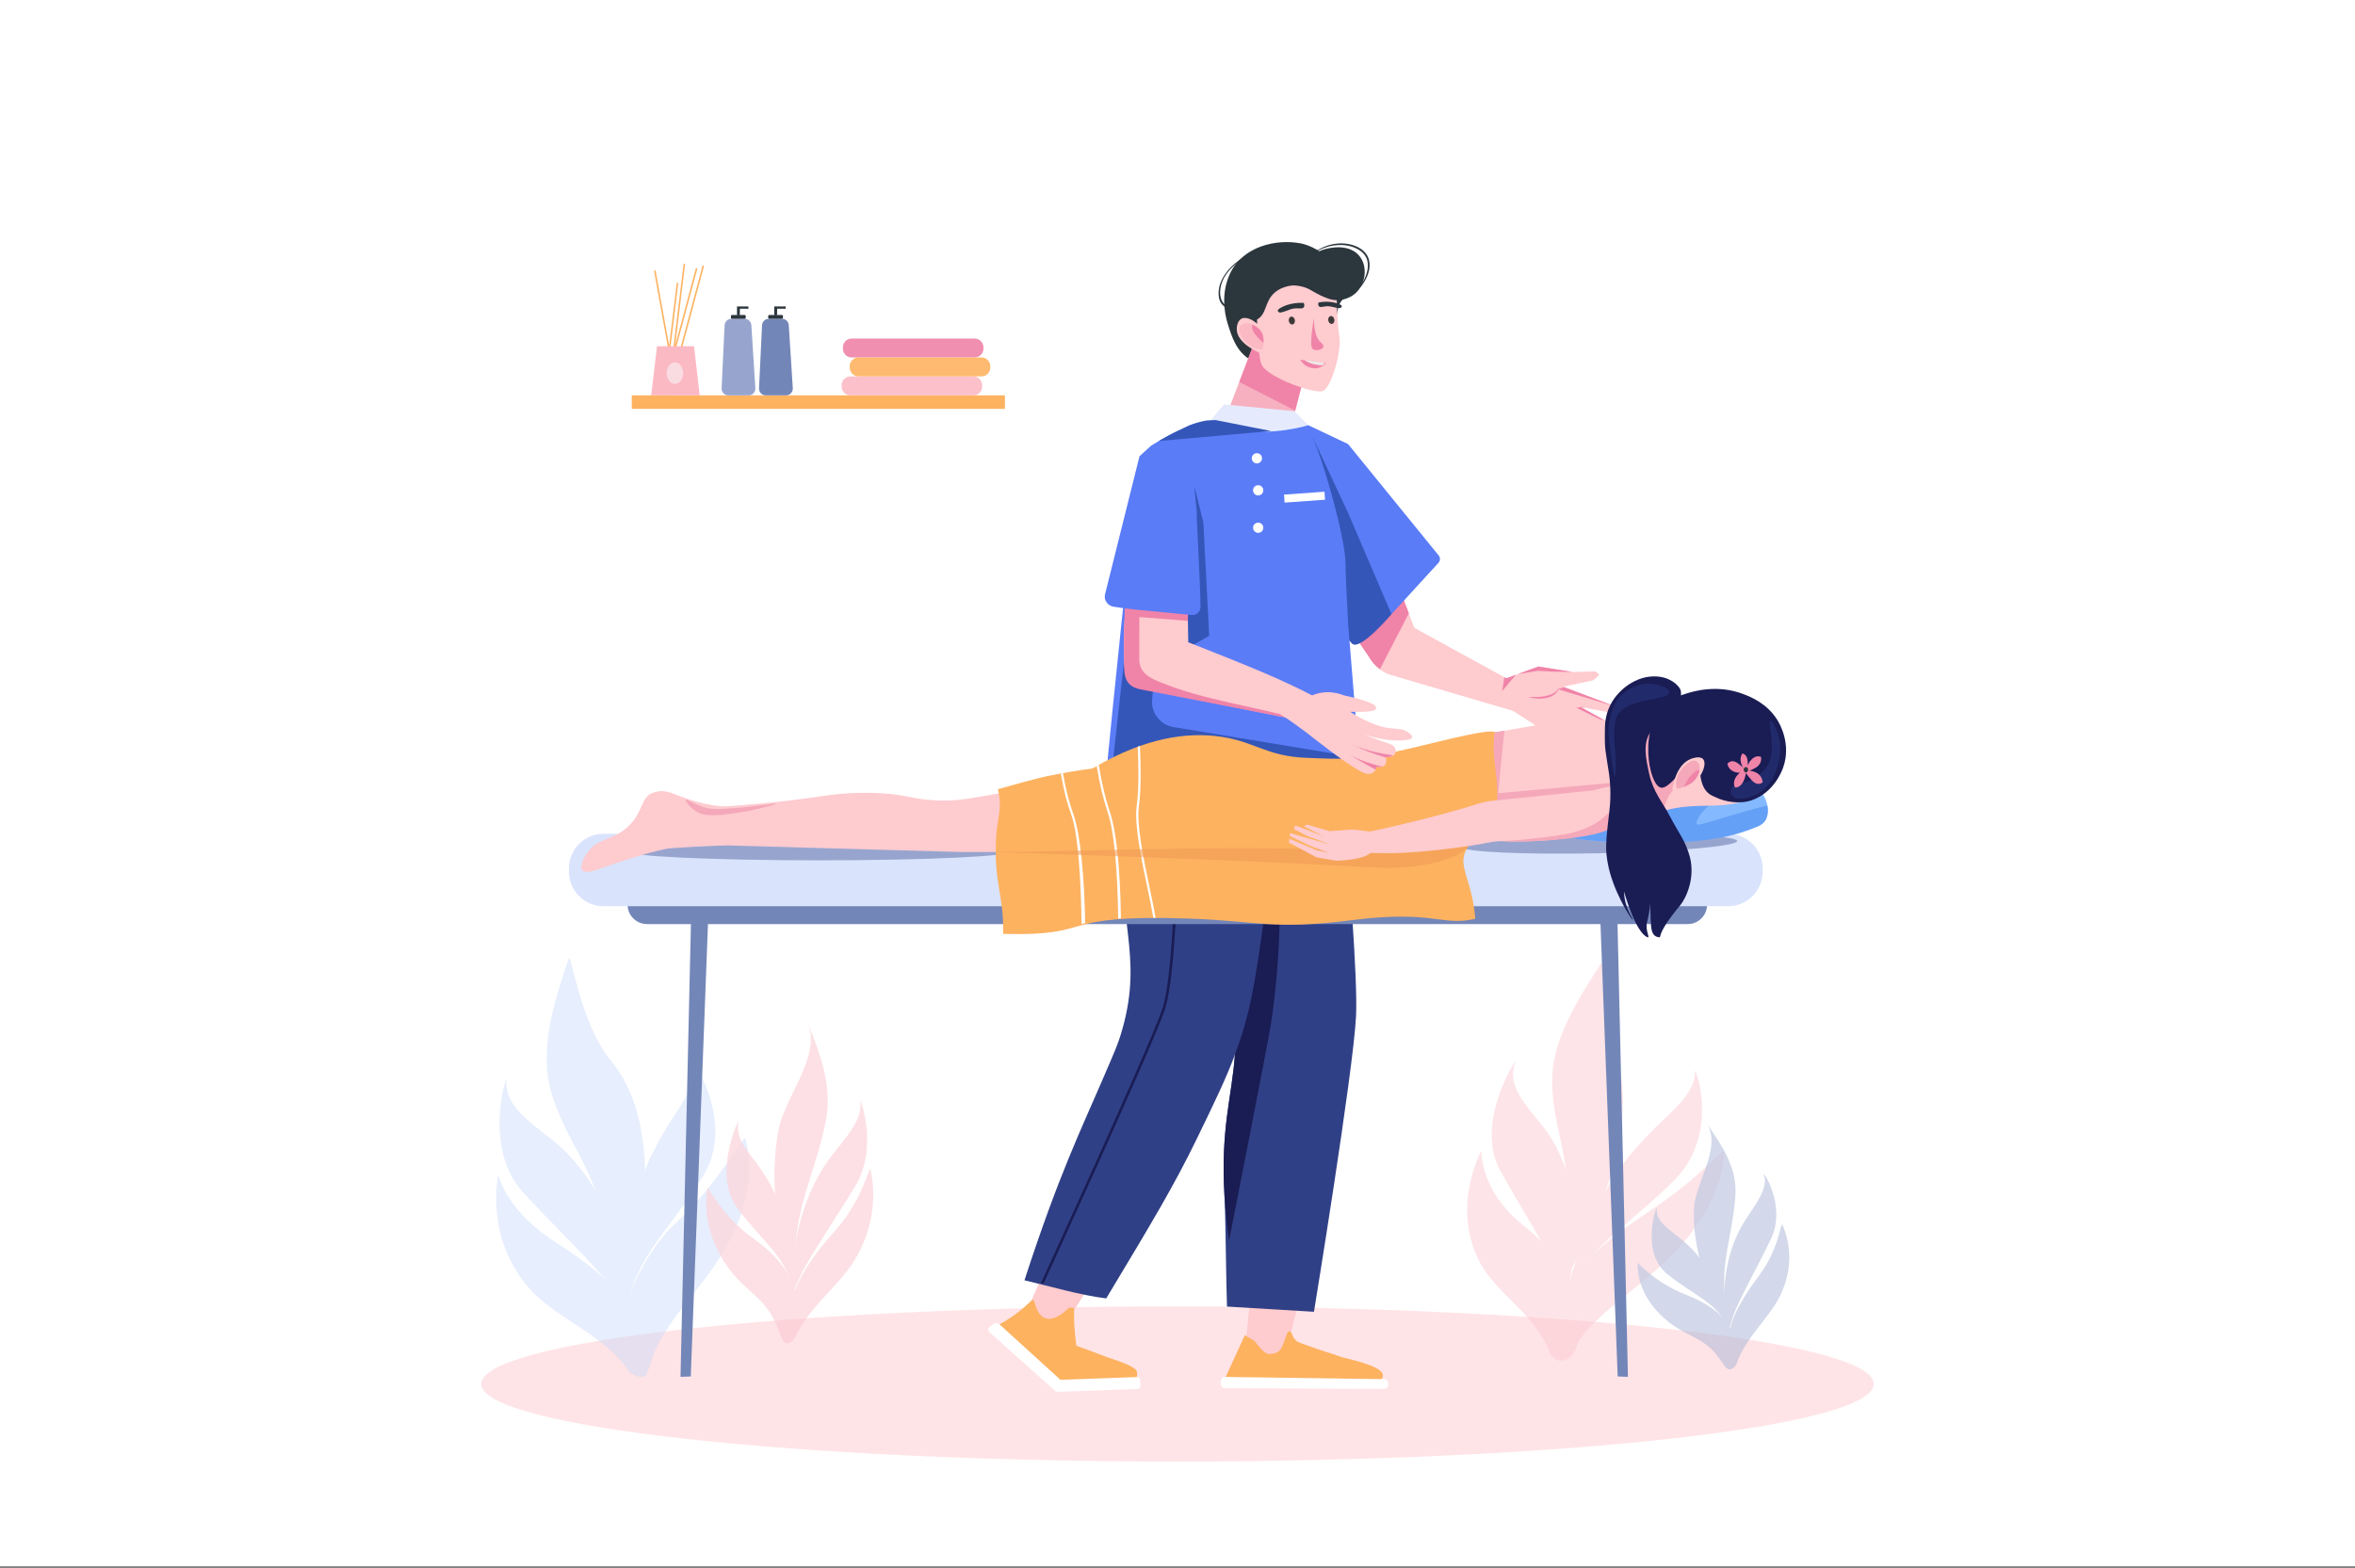 <svg width="500" height="333" viewBox="0 0 500 333" fill="none" xmlns="http://www.w3.org/2000/svg">
<rect x="0" y="0" width="500" height="333" fill="#808080" stroke="none"/>
<g clip-path="url(#clip0_3590_2)">
<rect width="500" height="332.614" fill="white"/>
<path d="M500 0H0V332.614H500V0Z" fill="white"/>
<g opacity="0.82">
<g opacity="0.88">
<g opacity="0.7">
<path d="M250 310.388C331.647 310.388 397.835 303.012 397.835 293.913C397.835 284.814 331.647 277.438 250 277.438C168.354 277.438 102.166 284.814 102.166 293.913C102.166 303.012 168.354 310.388 250 310.388Z" fill="#FECBCF"/>
</g>
</g>
<g opacity="0.82">
<g opacity="0.88">
<g opacity="0.64">
<path d="M329.902 268.585C325.933 260.859 322.085 255.22 318.405 248.387C312.922 238.206 322.495 223.775 321.74 225.613C319.716 230.544 324.216 234.974 327.525 239.142C333.905 247.174 335.225 258.3 334.091 267.571C333.979 268.473 332.486 275.617 332.309 275.207C331.839 274.15 331.239 271.191 329.902 268.585Z" fill="#FBB9C4"/>
<path d="M332.577 274.4C337.62 264.621 345.036 260.902 355.256 250.88C365.489 240.846 359.768 226.018 359.846 227.515C360.105 232.433 354.001 236.661 349.911 241.027C345.67 245.552 344.652 246.946 342.124 250.902C339.661 254.754 338.483 257.658 337.219 260.703C334.768 266.579 332.163 275.199 332.577 274.4Z" fill="#FBB9C4"/>
<path d="M331.459 288.939C331.144 289.03 330.803 288.896 330.561 288.797C329.155 288.24 328.836 286.696 328.728 286.458C325.134 278.262 317.231 274.552 313.771 267.282C310.367 260.125 310.976 252.118 314.358 244.539C314.906 243.318 313.128 251.989 323.598 260.384C336.575 270.785 332.071 276.605 332.485 283.961C332.542 284.81 332.757 288.577 331.459 288.939Z" fill="#FBB9C4"/>
<path d="M331.458 288.939C331.778 288.995 332.084 288.896 332.326 288.818C334.539 288.098 334.961 284.935 335.367 284.418C340.777 277.567 348.154 273.464 354.888 266.601C361.519 259.845 365.893 252.209 366.066 244.495C366.083 243.62 360.781 250.216 350.647 256.911C333.659 268.136 330.514 274.409 329.862 280.733C329.69 282.459 329.414 288.589 331.458 288.939Z" fill="#FBB9C4"/>
<path d="M330.651 272.597C332.221 261.795 332.385 260.375 332.48 259.327C332.812 255.759 332.834 253.171 332.588 250.095C331.976 242.42 329.698 237.83 329.547 229.927C329.374 220.828 335.207 211.76 340.854 203.244C341.842 201.756 340.129 211.165 343.718 226.105C348.563 246.281 330.858 274.797 330.362 274.737C330.341 274.737 330.353 274.659 330.651 272.597Z" fill="#FBB9C4"/>
</g>
<g opacity="0.62">
<path d="M128.675 271.864C122.329 264.616 116.734 259.478 110.953 253.093C102.342 243.585 107.765 227.42 107.545 229.409C106.958 234.741 112.855 238.551 117.467 242.278C126.354 249.465 131.018 260.578 132.631 270.186C132.786 271.122 133.403 278.62 133.097 278.231C132.308 277.222 130.815 274.306 128.675 271.864Z" fill="#BBD0F9"/>
<path d="M133.132 277.364C135.341 266.635 141.773 261.7 149.172 249.927C156.584 238.137 146.338 223.939 146.864 225.445C148.594 230.41 143.65 235.652 140.794 240.729C137.835 245.988 137.213 247.563 135.82 251.98C134.465 256.282 134.138 259.418 133.758 262.709C133.024 269.068 132.951 278.24 133.132 277.364Z" fill="#BBD0F9"/>
<path d="M136.338 292.33C136.049 292.464 135.682 292.386 135.406 292.33C133.779 291.993 132.999 290.458 132.822 290.229C126.722 282.446 117.571 279.892 111.89 273.033C106.294 266.277 104.517 258.037 105.699 249.802C105.885 248.512 106.23 256.243 117.994 263.84C136.885 276.04 133.257 279.672 135.906 287.101C136.212 287.973 137.567 291.765 136.338 292.33Z" fill="#BBD0F9"/>
<path d="M136.338 292.33C136.674 292.334 137.071 292.269 137.17 292.079C137.792 290.88 138.698 287.727 138.961 287.127C142.416 279.318 148.693 274.004 153.495 265.979C158.219 258.08 160.393 249.633 158.262 241.76C158.033 240.91 151.579 252.515 143.723 259.504C137.261 265.259 131.075 277.735 132.265 284.224C132.593 286.001 134.12 292.308 136.338 292.33Z" fill="#BBD0F9"/>
<path d="M131.061 275.712C129.43 264.465 129.171 262.986 128.96 261.929C128.231 258.244 127.48 255.608 126.306 252.507C123.395 244.806 119.71 240.488 117.2 232.472C114.309 223.24 117.532 213.115 120.733 203.577C121.281 201.95 123.041 217.218 129.775 225.354C144.033 242.593 132.825 277.921 132.307 277.942C132.277 277.942 131.371 277.856 131.061 275.712Z" fill="#BBD0F9"/>
</g>
<g opacity="0.72">
<path d="M368.679 277.735C371.211 272.248 373.622 268.098 375.961 263.214C379.442 255.945 374.062 248.361 374.472 249.401C375.568 252.187 372.794 255.682 370.736 258.827C366.763 264.884 365.736 272.097 366.211 277.753C366.258 278.305 366.992 282.567 367.108 282.282C367.406 281.54 367.829 279.586 368.679 277.735Z" fill="#97A5CE"/>
<path d="M366.963 281.812C364.176 276.445 359.84 275.268 353.977 270.565C348.106 265.854 351.833 255.621 351.756 256.575C351.492 259.711 355.034 261.415 357.377 263.52C359.801 265.703 360.379 266.419 361.799 268.516C363.179 270.557 363.818 272.2 364.504 273.917C365.828 277.235 367.191 282.252 366.963 281.812Z" fill="#97A5CE"/>
<path d="M367.26 290.781C367.472 290.846 367.709 290.703 367.864 290.608C368.74 290.078 368.917 288.982 368.99 288.805C371.406 283.085 376.091 279.504 378.309 274.388C380.487 269.349 380.302 264.401 378.455 260.16C378.033 259.189 377.912 264.953 373.55 270.79C366.242 280.57 367.183 283.223 366.807 287.822C366.756 288.4 366.579 290.574 367.26 290.781Z" fill="#97A5CE"/>
<path d="M367.26 290.781C366.535 290.919 365.75 289.53 365.086 288.564C361.91 283.943 358.028 283.939 353.856 280.41C350.055 277.196 347.618 273.076 347.687 268.249C347.691 267.908 351.108 272.3 357.998 274.987C366.6 278.339 368.002 282.636 368.442 285.384C368.809 287.697 368.231 290.591 367.26 290.781Z" fill="#97A5CE"/>
<path d="M366.876 280.63C366.276 278.275 366.099 273.607 366.073 272.563C365.935 266.135 368.088 260.665 368.459 253.594C368.757 247.839 365.487 243.046 362.312 238.572C364.024 240.98 363.407 244.336 362.303 247.541C361.643 249.457 359.874 253.913 359.71 255.919C359.223 261.838 360.664 271.053 367.005 281.933C367.048 282.006 367.152 282.239 367.191 282.226C367.286 282.196 366.936 280.867 366.876 280.63Z" fill="#97A5CE"/>
</g>
<g opacity="0.75">
<path d="M171.013 268.887C174.775 262.408 178.157 257.61 181.599 251.864C186.725 243.309 182.367 232.464 182.613 233.879C183.269 237.679 179.619 241.558 176.807 245.138C171.384 252.041 168.912 261.044 168.351 268.382C168.295 269.099 168.278 274.703 168.459 274.366C168.92 273.482 169.749 271.07 171.013 268.887Z" fill="#FBB9C4"/>
<path d="M168.394 273.736C166.41 266.282 161.971 263.848 156.548 256.584C151.121 249.31 157.07 237.015 156.807 238.214C155.931 242.17 159.421 245.104 161.539 248.296C163.735 251.605 164.218 252.645 165.348 255.626C166.449 258.529 166.824 260.768 167.238 263.111C168.04 267.636 168.558 274.345 168.394 273.736Z" fill="#FBB9C4"/>
<path d="M167.014 285.268C167.23 285.393 167.51 285.263 167.7 285.173C168.74 284.681 169.141 283.318 169.253 283.106C172.937 276.303 178.658 272.722 182.014 266.648C185.314 260.665 186.052 254.301 184.866 248.482C184.594 247.149 183.373 254.495 177.575 261.036C167.86 271.985 168.364 275.578 167.092 281.385C166.923 282.114 166.324 284.858 167.014 285.268Z" fill="#FBB9C4"/>
<path d="M167.014 285.268C166.207 285.294 165.625 283.348 165.094 281.967C162.553 275.384 158.377 274.552 154.551 269.146C151.069 264.228 149.227 258.439 150.211 252.274C150.28 251.838 153.123 258.18 160.034 263.085C168.658 269.206 169.352 275 169.305 278.602C169.266 281.652 168.097 285.233 167.014 285.268Z" fill="#FBB9C4"/>
<path d="M168.524 272.2C168.325 269.06 169.016 263.055 169.188 261.713C170.258 253.464 173.61 246.924 175.349 237.96C176.759 230.66 174.149 223.835 171.574 217.433C172.959 220.876 171.66 225.039 169.866 228.904C168.791 231.212 166.043 236.54 165.487 239.068C163.839 246.532 163.645 258.628 168.407 273.892C168.442 273.995 168.507 274.314 168.554 274.306C168.671 274.293 168.545 272.52 168.524 272.2Z" fill="#FBB9C4"/>
</g>
</g>
</g>
</g>
<path d="M321.238 150.949L321.225 150.962C312.506 148.404 303.792 145.841 295.077 143.283C294.296 143.024 293.589 142.636 292.972 142.148C292.07 141.428 291.337 140.677 290.655 139.495L283.257 128.106L280.975 107.96L286.082 98.421L295.435 120.841L300.302 133.352L304.499 135.652L319.4 143.827L319.823 144.055L320.776 144.582L325.138 146.976C323.835 148.3 322.541 149.625 321.238 150.949Z" fill="#FECBCF"/>
<path d="M292.968 142.144C292.066 141.424 291.272 140.638 290.651 139.491L283.145 128.602L293.265 122.174L295.642 121.113L299.124 130.246L292.968 142.144Z" fill="#F083A8"/>
<path d="M341.803 159.927C338.339 158.162 334.875 156.394 331.411 154.633C332.908 156.074 334.409 157.515 335.906 158.952C336.372 159.396 336.829 159.845 337.291 160.285C337.019 160.44 336.752 160.6 336.48 160.759L328.973 156.053C326.475 154.344 323.896 152.645 321.238 150.958C321.178 150.915 321.109 150.876 321.048 150.837C320.332 150.38 319.616 149.935 318.904 149.491L318.934 146.765C318.943 145.971 318.952 145.177 318.965 144.379C319.085 144.331 319.215 144.288 319.336 144.241C319.5 144.18 319.659 144.12 319.823 144.064C320.505 143.814 321.178 143.563 321.859 143.309C321.972 143.27 322.084 143.227 322.192 143.188C323.654 142.645 325.125 142.101 326.592 141.562C329.029 141.946 331.463 142.325 333.896 142.714C335.522 142.67 337.148 142.623 338.771 142.58C339.034 142.821 339.288 143.072 339.551 143.313C339.129 143.702 338.706 144.094 338.283 144.478L331.855 145.846C331.924 145.876 332.002 145.897 332.071 145.928C335.777 147.325 339.482 148.723 343.184 150.125L343.192 150.129C344.327 150.557 345.466 150.984 346.601 151.415C346.45 151.648 346.299 151.881 346.143 152.114C342.925 151.514 339.702 150.915 336.488 150.315L336.484 150.319C336.186 150.263 335.893 150.207 335.587 150.155C335.928 150.345 336.264 150.535 336.605 150.721C339.254 152.196 341.907 153.671 344.56 155.151V155.155C345.078 155.44 345.595 155.729 346.113 156.018C346.005 156.441 345.902 156.864 345.794 157.287C342.252 155.984 338.71 154.677 335.168 153.374C335.069 153.335 334.97 153.3 334.871 153.266C334.724 153.21 334.573 153.154 334.422 153.102C334.491 153.158 334.556 153.205 334.62 153.257C334.746 153.356 334.871 153.451 334.996 153.551C336.967 155.095 338.939 156.639 340.906 158.184C341.359 158.538 341.808 158.887 342.261 159.241C342.11 159.461 341.954 159.694 341.803 159.927Z" fill="#FECBCF"/>
<path d="M335.907 158.952C334.41 157.511 332.909 156.074 331.407 154.629L330.467 154.53L335.907 158.952Z" fill="#F083A8"/>
<path d="M340.91 158.171C338.818 156.532 336.721 154.888 334.625 153.244L333.844 153.214L340.91 158.171Z" fill="#F083A8"/>
<path d="M335.949 150.069L335.596 150.142C335.898 150.199 336.191 150.255 336.493 150.311L335.949 150.069Z" fill="#F083A8"/>
<path d="M344.564 155.142C341.574 153.477 338.58 151.808 335.591 150.142L334.715 150.328L344.564 155.142Z" fill="#F083A8"/>
<path d="M343.183 150.117C339.477 148.715 335.776 147.317 332.07 145.915L330.75 146.368L343.183 150.117Z" fill="#F083A8"/>
<path d="M333.9 142.701C331.462 142.317 329.029 141.933 326.592 141.549C325.125 142.092 323.658 142.632 322.191 143.175L326.493 142.468L329.901 142.645L333.9 142.701Z" fill="#F083A8"/>
<path d="M318.934 146.756L319.335 144.232L319.4 143.822L319.822 144.051C320.504 143.801 321.177 143.55 321.859 143.296L320.776 144.573L318.934 146.756Z" fill="#F083A8"/>
<path d="M330.858 146.204C330.858 146.514 330.686 146.786 330.513 147.041C330.315 147.278 330.078 147.485 329.814 147.645C329.292 147.977 328.701 148.154 328.115 148.274C327.524 148.361 326.928 148.413 326.342 148.356C326.048 148.322 325.755 148.309 325.466 148.257C325.177 148.184 324.892 148.136 324.607 148.041L324.612 147.998C325.186 148.02 325.755 148.037 326.329 148.016C326.898 147.998 327.468 147.934 328.028 147.839C328.585 147.731 329.141 147.584 329.646 147.334C330.138 147.084 330.63 146.721 330.811 146.195L330.858 146.204Z" fill="#F083A8"/>
<path d="M223.144 286.117L221.811 286.277L216.104 282.692C217.695 279.09 219.287 275.492 220.875 271.889C222.221 272.027 223.774 272.256 225.469 272.653C227.484 273.123 229.188 273.706 230.56 274.258C228.092 278.214 225.62 282.165 223.144 286.117Z" fill="#FECBCF"/>
<path d="M272.053 290.966L270.819 291.393L264.141 289.098C264.507 285.293 264.87 281.488 265.236 277.688C266.578 277.545 268.157 277.45 269.926 277.485C272.027 277.528 273.86 277.739 275.366 277.994C274.261 282.321 273.157 286.644 272.053 290.966Z" fill="#FECBCF"/>
<path d="M293.157 293.128C282.134 292.989 271.112 292.851 260.094 292.713C261.492 289.663 262.894 286.613 264.291 283.563C264.99 283.977 265.689 284.396 266.392 284.81C267.018 285.673 268.368 287.411 269.283 287.537C269.322 287.541 269.36 287.545 269.36 287.545C269.36 287.545 270.245 287.64 271.198 287.161C272.708 286.411 272.915 282.765 273.739 282.731C273.856 282.726 274.032 282.791 274.265 283.145C274.567 284.275 275.176 284.763 275.598 285C275.784 285.103 276.427 285.336 277.721 285.794C278.006 285.893 278.282 285.996 278.558 286.091C279.175 286.307 279.766 286.501 280.327 286.695C280.504 286.747 280.672 286.803 280.84 286.864C281.517 287.084 282.143 287.291 282.721 287.48C283.036 287.588 283.338 287.692 283.627 287.795C283.838 287.869 284.037 287.938 284.231 288.011C285.862 288.615 293.183 289.87 293.597 291.945C293.64 292.17 293.631 292.567 293.157 293.128Z" fill="#FDB260"/>
<path d="M259.723 292.416C271.203 292.575 282.683 292.735 294.163 292.895C294.219 292.929 294.736 293.266 294.736 293.852C294.736 293.913 294.775 294.612 294.21 294.961C282.73 294.961 271.203 294.806 259.723 294.806C259.637 294.728 259.016 294.163 259.15 293.373C259.232 292.864 259.581 292.537 259.723 292.416Z" fill="white"/>
<path d="M287.908 215.772C287.351 227.42 278.973 278.585 278.973 278.585C273.947 278.304 265.53 277.757 260.505 277.481C260.349 273.624 260.181 257.424 259.983 254.042C259.128 239.573 261.536 233.08 262.196 223.995C262.2 223.891 262.213 223.783 262.217 223.675C263.792 200.358 256.531 187.045 252.455 176.402C251.203 173.145 250.25 170.134 249.939 167.161C249.81 165.893 249.793 164.629 249.927 163.356C250.457 158.218 256.027 154.681 262.752 153.27C270.181 151.704 279.012 152.748 283.999 157.118C283.999 157.118 284.461 161.989 285.073 168.986C286.354 183.723 288.287 207.873 287.908 215.772Z" fill="#304086"/>
<path d="M269.9 217.092C269.3 221.13 260.939 263.533 260.939 263.533C260.521 260.599 260.18 257.429 259.977 254.046C259.11 239.409 261.586 232.938 262.212 223.68C263.787 200.362 256.526 187.049 252.449 176.406C258.135 165.073 261.724 163.192 263.886 163.36C271.608 163.96 273.61 192.027 269.9 217.092Z" fill="#1A1C54"/>
<path d="M272.786 158.723C272.411 162.041 272.049 165.19 271.703 168.154C271.005 174.09 270.375 179.275 269.84 183.563C266.824 207.705 265.672 213.382 263.606 219.896C263.153 221.316 262.691 222.662 262.191 223.999C260.314 229.021 257.963 233.891 254.124 241.799C249.236 251.859 244.512 259.715 234.866 275.746C229.175 275.035 223.084 273.197 217.506 271.898C224.853 249.288 229.559 239.845 234.499 228.322C236.57 223.49 237.381 221.803 238.304 218.525C242.795 202.601 236.919 195.358 238.416 174.702C238.632 171.708 238.947 169.211 239.37 167.114C240.56 161.225 242.609 158.447 245.754 156.411C250.828 153.123 257.407 152.649 261.69 152.701C262.044 152.89 262.398 153.085 262.752 153.279C266.104 155.086 269.443 156.903 272.786 158.723Z" fill="#304086"/>
<path d="M285.068 168.986C282.169 168.792 277.298 168.473 271.703 168.154C264.779 167.757 256.733 167.351 249.939 167.166C245.767 167.049 242.065 167.01 239.369 167.11C240.56 161.221 242.609 158.443 245.754 156.406C250.827 153.119 257.406 152.645 261.69 152.696C262.044 152.886 262.398 153.08 262.751 153.274C270.18 151.708 279.011 152.752 283.998 157.123C283.998 157.118 284.46 161.989 285.068 168.986Z" fill="#1A1C54"/>
<path d="M221.557 272.593L220.996 272.524C221.233 272.002 243.597 223.309 246.708 214.495C249.81 205.699 249.849 166.665 249.849 166.272H250.409C250.409 166.665 250.375 205.759 247.251 214.607C244.128 223.438 221.794 272.071 221.557 272.593Z" fill="#1A1C54"/>
<path d="M250.155 181.122L250.086 180.681C259.491 179.741 263.714 166.147 263.757 166.014L264.301 166.117C264.128 166.687 259.948 180.142 250.155 181.122Z" fill="#1A1C54"/>
<path d="M277.365 90.112L272.826 118.382L276.989 123.356L287.74 136.217L295.436 130.427L305.406 119.534C305.833 119.064 305.829 118.344 305.389 117.886L286.213 94.306L277.365 90.112Z" fill="#5A7CF7"/>
<path d="M278.783 93.011L276.988 123.361C276.988 123.361 282.726 132.092 287.04 136.661C288.692 138.412 295.435 130.431 295.435 130.431L286.212 108.909L278.783 93.011Z" fill="#3456B8"/>
<path d="M234.9 164.038C251.026 163.853 272.644 164.254 288.77 164.068C288.757 163.408 286.281 133.361 286.246 132.701C285.763 124.008 285.75 123.033 285.664 119.357C285.535 113.576 280 94.073 277.359 90.108C271.035 89.802 264.706 89.504 258.382 89.206C256.799 89.133 255.755 90.009 254.176 89.935C253.378 90.125 252.937 90.099 252.23 90.501C249.676 91.933 242.825 109.53 240.207 111.911C239.715 117.36 236.104 151.014 234.9 164.038Z" fill="#5A7CF7"/>
<path d="M281.206 104.425L272.617 105.04L272.739 106.74L281.327 106.125L281.206 104.425Z" fill="white"/>
<path d="M267.946 97.33C267.946 97.929 267.458 98.417 266.859 98.417C266.259 98.417 265.771 97.929 265.771 97.33C265.771 96.73 266.259 96.243 266.859 96.243C267.458 96.238 267.946 96.726 267.946 97.33Z" fill="white"/>
<path d="M268.217 104.129C268.217 104.728 267.73 105.216 267.13 105.216C266.53 105.216 266.043 104.728 266.043 104.129C266.043 103.529 266.53 103.042 267.13 103.042C267.73 103.042 268.217 103.529 268.217 104.129Z" fill="white"/>
<path d="M268.217 112.075C268.217 112.675 267.73 113.162 267.13 113.162C266.53 113.162 266.043 112.675 266.043 112.075C266.043 111.476 266.53 110.988 267.13 110.988C267.73 110.988 268.217 111.476 268.217 112.075Z" fill="white"/>
<path d="M256.73 135.034L251.217 138.154L252.809 100.129L255.488 110.958L256.73 135.034Z" fill="#3456B8"/>
<path d="M280.313 71.67C280.835 70.056 280.827 69.038 282.104 67.576C282.772 66.808 282.798 68.572 283.816 66.821C283.998 66.51 283.937 64.517 285.257 63.443C287.134 61.916 284.489 57.45 282.384 55.246C279.817 52.554 276.931 51.834 276.142 51.683C270.943 50.699 264.028 52.312 261.271 57.856C259.261 61.907 259.865 66.204 260.65 68.723C261.491 71.424 262.492 74.655 265.395 76.35C270.52 79.336 278.916 75.984 280.313 71.67Z" fill="#2C363D"/>
<path d="M278.623 53.922C280.012 52.813 281.708 52.002 283.55 51.769C284.464 51.635 285.409 51.652 286.337 51.829C287.26 52.01 288.179 52.334 288.985 52.886C289.193 53.016 289.365 53.197 289.555 53.352C289.732 53.525 289.891 53.719 290.051 53.908C290.336 54.323 290.564 54.78 290.672 55.263C290.879 56.225 290.793 57.2 290.491 58.072C290.202 58.952 289.771 59.763 289.244 60.496C288.696 61.217 288.075 61.872 287.363 62.412L287.333 62.381C288.636 61.191 289.689 59.685 290.18 57.977C290.431 57.127 290.508 56.212 290.306 55.341C290.202 54.905 289.991 54.504 289.736 54.137C289.589 53.969 289.443 53.792 289.283 53.641C289.106 53.503 288.951 53.335 288.757 53.218C287.256 52.196 285.362 51.89 283.593 52.084C283.144 52.114 282.708 52.217 282.273 52.304C281.846 52.433 281.41 52.532 281 52.714C280.159 53.011 279.395 53.473 278.649 53.952L278.623 53.922Z" fill="#2C363D"/>
<path d="M262.782 65.544C261.47 65.759 260.305 65.557 259.576 64.772C259.197 64.4 258.933 63.879 258.804 63.227C258.679 62.576 258.675 61.803 258.882 60.893C258.925 60.673 259.024 60.419 259.093 60.181C259.179 59.935 259.292 59.685 259.399 59.435C259.654 58.922 259.956 58.404 260.318 57.925C261.043 56.98 261.858 56.182 262.661 55.583C263.463 54.974 264.253 54.5 265.003 54.146C265.75 53.814 266.47 53.581 267.117 53.49L267.1 53.533C265.745 53.87 264.21 54.612 262.674 55.828C261.91 56.432 261.142 57.183 260.491 58.046C260.163 58.482 259.9 58.939 259.68 59.396C259.585 59.62 259.486 59.849 259.408 60.074C259.348 60.289 259.257 60.518 259.223 60.721C258.83 62.412 259.145 63.689 259.822 64.469C259.978 64.681 260.193 64.823 260.392 64.983C260.625 65.095 260.832 65.25 261.099 65.311C261.591 65.501 262.191 65.513 262.799 65.496L262.782 65.544Z" fill="#2C363D"/>
<path d="M260.488 87.977C261.045 88.844 262.762 91.281 266.14 92.688C269.436 94.06 272.348 93.641 273.383 93.443L278.392 74.004L267.507 69.599C265.937 73.715 264.362 77.83 262.788 81.941C262.02 83.952 261.256 85.962 260.488 87.977Z" fill="#F7B0C0"/>
<path d="M263.115 81.117L274.992 87.204L278.409 73.952L267.498 69.659C266.006 73.46 264.608 77.317 263.115 81.117Z" fill="#F083A8"/>
<path d="M267.804 77.312C268.839 80.095 278.952 83.676 280.802 83.067C282.653 82.459 284.978 74.439 284.327 71.152C283.917 69.085 283.861 64.418 283.719 61.199C282.101 59.922 278.607 58.024 273.706 60.065C271.6 60.94 269.551 61.506 267.709 61.808C267.127 62.489 266.799 62.938 266.799 62.938C266.799 62.938 266.769 74.53 267.804 77.312Z" fill="#FECBCF"/>
<path d="M273.628 68.149C273.693 68.611 274.038 68.952 274.396 68.909C274.754 68.865 274.991 68.46 274.922 67.998C274.857 67.537 274.512 67.196 274.154 67.239C273.796 67.282 273.563 67.688 273.628 68.149Z" fill="#3C3936"/>
<path d="M282.01 68.028C282.075 68.49 282.42 68.831 282.778 68.788C283.136 68.745 283.373 68.339 283.304 67.877C283.24 67.416 282.894 67.075 282.536 67.118C282.178 67.161 281.941 67.567 282.01 68.028Z" fill="#3C3936"/>
<path d="M281.097 77.075C281.092 77.144 281.084 77.222 281.071 77.312C281.071 77.321 281.062 77.325 281.062 77.334C281.054 77.368 281.045 77.399 281.023 77.42C280.95 77.515 280.773 77.537 280.661 77.537C280.618 77.537 280.575 77.537 280.532 77.532C280.169 77.524 279.807 77.485 279.444 77.42C279.263 77.386 279.082 77.347 278.905 77.299C278.72 77.252 278.538 77.196 278.357 77.135C278.004 77.015 277.658 76.868 277.322 76.695C277.227 76.648 277.141 76.588 277.054 76.531L276.045 76.398C276.287 76.825 276.964 77.709 278.012 78.011C278.638 78.192 279.216 78.335 279.941 78.128C280.803 77.877 281.131 77.455 281.502 77.131L281.097 77.075Z" fill="#F083A8"/>
<path d="M277.049 76.531C277.135 76.592 277.221 76.648 277.316 76.695C277.653 76.868 278.002 77.015 278.352 77.135C278.533 77.196 278.714 77.252 278.9 77.299C279.072 77.343 279.249 77.386 279.426 77.416C279.784 77.481 280.151 77.519 280.513 77.528C280.556 77.528 280.599 77.532 280.642 77.532C280.824 77.524 280.953 77.498 281.022 77.42C281.039 77.399 281.052 77.368 281.061 77.334C281.061 77.325 281.07 77.321 281.07 77.312C281.082 77.222 281.087 77.144 281.095 77.075L277.049 76.531Z" fill="#ECE9E9"/>
<path d="M277.812 60.626C273.89 60.199 271.85 61.113 270.707 62.075C268.334 64.073 269.098 66.881 266.591 68.016C264.956 68.758 262.532 68.512 261.535 67.278C261.155 66.808 260.944 66.161 261.004 65.293C261.134 63.391 261.979 58.874 266.095 57.084C269.934 55.419 274.995 56.795 277.812 60.626Z" fill="#2C363D"/>
<path d="M267.911 69.836C268.097 70.091 268.325 70.466 268.502 70.949C268.787 71.721 268.778 72.347 268.766 72.908C268.744 73.805 268.722 74.733 268.157 74.991C267.998 75.065 267.834 75.065 267.722 75.052C267.363 74.914 262.497 72.951 262.579 69.802C262.583 69.616 262.644 68.115 263.623 67.657C264.65 67.174 266.453 67.955 267.911 69.836Z" fill="#FECBCF"/>
<path d="M268.279 72.576C268.279 72.657 268.279 72.74 268.274 72.821C268.248 73.369 268.154 73.844 268.05 74.206C267.757 74.206 267.261 74.176 266.691 74.004C264.176 73.24 262.541 70.328 263.352 69.193C263.507 68.973 263.736 68.874 263.896 68.805C264.327 68.615 264.802 68.62 265.259 68.723C265.475 68.77 265.682 68.844 265.88 68.926C266.32 69.107 266.708 69.353 266.984 69.573C267.269 69.802 267.744 70.255 268.067 71.014C268.179 71.406 268.279 71.941 268.279 72.576Z" fill="#FBB9C4"/>
<path d="M268.278 72.576C268.278 72.658 268.278 72.74 268.274 72.822C265.935 70.885 265.638 69.655 265.884 68.922C266.324 69.103 266.712 69.349 266.988 69.569C267.273 69.797 267.747 70.25 268.071 71.01C268.179 71.406 268.278 71.942 268.278 72.576Z" fill="#F083A8"/>
<path d="M278.952 67.524C278.952 67.524 278.839 71.475 280.483 72.774C282.127 74.072 279.18 74.883 278.585 73.965C277.985 73.041 278.952 67.524 278.952 67.524Z" fill="#F083A8"/>
<path d="M274.008 60.621C274.586 60.595 275.466 60.613 276.48 60.871C278.192 61.303 278.615 61.993 281.031 63.041C282.196 63.546 283.305 63.887 284.681 63.71C284.776 63.697 286.424 63.468 287.692 62.364C290.242 60.142 290.548 55.764 287.925 53.68C285.341 51.622 281.217 52.813 280.233 53.296C276.001 55.371 274.431 59.396 274.008 60.621Z" fill="#2C363D"/>
<path d="M279.927 64.245C281.057 64.021 281.972 64.064 282.593 64.141C283.93 64.31 284.897 64.776 284.888 65.004C284.884 65.112 284.828 65.194 284.789 65.246C284.789 65.246 284.724 65.332 284.625 65.397C284.37 65.552 282.964 65.194 282.696 65.129C281.264 64.797 280.384 65.513 280.005 65.013C279.905 64.888 279.823 64.668 279.927 64.245Z" fill="#2C363D"/>
<path d="M276.807 64.327C275.487 64.254 274.451 64.443 273.757 64.629C272.264 65.026 271.237 65.707 271.281 65.966C271.302 66.087 271.38 66.169 271.432 66.221C271.432 66.221 271.518 66.311 271.643 66.363C271.954 66.497 273.498 65.871 273.796 65.759C275.37 65.159 276.483 65.832 276.841 65.207C276.928 65.047 276.988 64.788 276.807 64.327Z" fill="#2C363D"/>
<path d="M277.097 91.277L273.603 87.606L259.397 86.665L256.627 91.277C257.032 91.756 260.773 96.018 267.11 95.906C273.15 95.802 276.649 91.812 277.097 91.277Z" fill="#5A7CF7"/>
<path d="M277.801 90.289C275.682 90.962 271.252 91.756 268.275 91.648C263.525 91.475 259.047 90.095 257.08 89.202C257.999 88.132 258.564 87.321 259.889 85.889L274.828 87.325L277.801 90.289Z" fill="#E5EBFD"/>
<path d="M236.217 162.356C252.343 162.205 268.464 162.045 284.595 161.894C284.582 161.355 284.569 160.807 284.547 160.268L249.155 154.409C246.32 153.939 244.336 151.376 244.608 148.538L247.382 119.62L241.243 117.045C239.72 130.755 237.74 148.641 236.217 162.356Z" fill="#3456B8"/>
<path d="M242.157 146.195L277.735 153.318L277.951 153.361C278.098 151.721 279.457 149.879 279.603 148.24C272.58 144.392 263.667 140.919 255.246 137.563C254.258 137.17 253.27 136.782 252.287 136.406L252.183 130.539L252.481 111.812L240.975 113.689L239.625 125.164C239.625 125.164 238.408 130.617 238.616 138.65C238.624 139.064 238.641 140.626 238.848 142.731C239.056 144.746 240.233 145.811 242.157 146.195Z" fill="#FECBCF"/>
<path d="M238.697 142.136C238.572 138.249 238.568 134.383 238.844 128.426L252.256 128.753L252.209 131.855L241.898 131.044L241.885 139.577C241.687 142.451 243.572 143.71 245.621 144.582C255.936 148.969 266.795 149.901 277.731 153.313L242.075 146.385C240.155 146.005 238.783 144.953 238.697 142.136Z" fill="#F083A8"/>
<path d="M244.383 94.659L241.928 96.898L234.594 126.307C234.344 127.463 235.203 128.65 236.423 128.848C239.685 129.375 241.937 129.543 247.234 130.048C250.358 130.345 251.889 130.509 252.968 130.613C254.025 130.716 254.888 129.948 254.883 128.913C254.844 123.395 254.012 110.19 254.094 108.693C252.071 90.941 255.569 87.778 244.383 94.659Z" fill="#5A7CF7"/>
<path d="M246.027 93.658L269.85 91.536L258.064 89.206C256.092 89.319 256.441 89.206 255.139 89.508C253.926 89.858 252.865 89.828 246.027 93.658Z" fill="#3456B8"/>
<path d="M218.934 276.268C219.504 275.582 219.698 276.743 219.797 277.075C221.695 283.456 226.98 277.692 226.98 277.692C226.98 277.692 227.567 277.77 228.059 277.752C227.994 280.707 228.067 282.122 228.52 285.798C229.642 286.169 231.208 286.786 235.242 288.287C242.235 290.544 241.324 291.169 241.415 292.028C241.484 292.666 241.178 293.145 241.061 293.313C235.436 293.516 229.806 293.714 224.18 293.917C219.905 289.698 215.928 285.772 211.652 281.553C213.029 280.815 214.517 279.931 215.859 278.913C217.054 277.998 217.64 277.485 218.934 276.268Z" fill="#FDB260"/>
<path d="M212.437 281.458L225.146 293.033L241.419 292.45C241.756 292.437 242.036 292.657 242.045 292.942L242.101 294.439C242.109 294.724 241.846 294.966 241.514 294.974L224.245 295.591L210.328 283.141C209.741 282.55 209.56 282.222 210.159 281.739L211.039 281.109C211.669 280.798 212.04 281.1 212.437 281.458Z" fill="white"/>
<path d="M137.364 196.247H358.318C360.595 196.247 362.437 194.4 362.437 192.127V188.995C362.437 186.717 360.591 184.875 358.318 184.875H137.364C135.086 184.875 133.244 186.721 133.244 188.995V192.127C133.244 194.4 135.086 196.247 137.364 196.247Z" fill="#7386B8"/>
<path d="M343.457 292.321C344.182 292.347 344.911 292.377 345.636 292.403L343.358 193.309L339.695 193.365C340.951 226.35 342.202 259.336 343.457 292.321Z" fill="#7386B8"/>
<path d="M146.661 292.321C145.936 292.347 145.207 292.377 144.482 292.403L146.76 193.309L150.423 193.365C149.167 226.35 147.912 259.336 146.661 292.321Z" fill="#7386B8"/>
<path d="M128.141 192.455H366.899C370.954 192.455 374.241 189.167 374.241 185.112V184.422C374.241 180.367 370.954 177.079 366.899 177.079H128.141C124.086 177.079 120.799 180.367 120.799 184.422V185.112C120.795 189.167 124.082 192.455 128.141 192.455Z" fill="#D9E3FC"/>
<path d="M368.824 178.602C368.845 179.702 355.744 180.867 339.557 181.204C323.371 181.54 310.234 180.923 310.213 179.819C310.191 178.719 323.293 177.554 339.48 177.217C355.666 176.881 368.802 177.502 368.824 178.602Z" fill="#97A5CE"/>
<path d="M332.028 177.088C332.132 178.537 344.444 179.059 352.49 178.982C363.706 178.878 367.917 176.488 373.055 175.319C375.026 174.87 375.566 172.921 375.242 171.078C375.031 169.853 374.431 168.68 373.62 168.028C373.577 167.994 373.534 167.964 373.491 167.929C372.067 166.907 369.806 167.023 365.466 167.291C361.403 167.541 358.374 168.175 357.507 168.361C348.78 170.22 347.77 171.79 335.898 175.483C333.189 176.329 331.994 176.635 332.028 177.088Z" fill="#84B9FF"/>
<path d="M332.028 177.088C332.132 178.538 344.444 179.06 352.49 178.982C363.706 178.878 369.164 177.235 373.305 175.475C375.169 174.685 375.561 172.921 375.238 171.079C369.819 172.274 361.394 175.25 360.458 175.125C359.094 174.948 363.413 168.891 365.915 170.315C367.61 171.281 371.29 169.301 373.486 167.925C372.063 166.903 369.802 167.019 365.462 167.287C361.398 167.537 358.37 168.171 357.503 168.356C348.775 170.216 347.766 171.786 335.893 175.479C333.189 176.329 331.994 176.635 332.028 177.088Z" fill="#65A0F7"/>
<path d="M215.144 180.755C215.144 181.838 196.714 182.714 173.979 182.714C151.244 182.714 132.814 181.838 132.814 180.755C132.814 179.672 151.244 178.796 173.979 178.796C196.714 178.796 215.144 179.676 215.144 180.755Z" fill="#97A5CE"/>
<path d="M141.662 172.023V179.189L145.428 179.297L148.301 179.374L204.246 180.949H278.608C282.081 180.315 285.389 179.797 288.526 179.374C289.354 179.262 290.169 179.154 290.972 179.055C292.741 178.839 294.449 178.654 296.106 178.494C299.13 178.201 301.96 177.998 304.591 177.86C305.963 177.787 307.283 177.735 308.543 177.7C310.316 177.644 311.973 177.623 313.521 177.623H315.079C315.722 177.623 316.395 177.627 317.081 177.619C318.414 177.61 319.816 177.593 321.244 177.519C323.155 177.429 325.493 177.334 327.443 177.334C328.599 177.334 334.113 176.191 335.351 175.362C336.339 174.711 338.215 173.654 339.367 172.554C341.071 170.936 342.59 168.581 343.97 166.493C344.462 165.759 344.729 164.016 344.993 163.339C345.031 163.244 345.07 163.145 345.1 163.046C345.148 162.903 345.195 162.757 345.238 162.601C345.42 161.924 345.502 161.264 345.506 160.63C345.506 160.522 345.506 160.414 345.497 160.311C345.467 159.366 345.277 158.486 345.006 157.696C344.604 156.501 344.035 155.522 343.603 154.87C342.93 154.788 342.27 154.711 341.615 154.638C340.894 154.56 342.827 153.335 342.128 153.27C341.628 153.222 340.868 152.468 333.966 152.929C329.729 153.214 316.201 155.858 313.15 156.264C313.15 156.264 294.855 160.526 291.744 161.488C287.991 162.644 283.763 163.494 278.608 163.317C278.185 163.3 277.771 163.283 277.374 163.253C270.644 162.8 267.939 160.617 262.465 159.521C261.554 159.34 260.571 159.185 259.475 159.077C255.169 158.645 249.281 158.891 241.852 161.656C239.35 162.588 236.675 163.805 233.828 165.375C230.713 165.712 227.857 166.065 225.299 166.415C221.943 166.868 219.095 167.308 216.848 167.675C215.713 167.86 214.673 168.037 213.703 168.21C205.877 169.564 203.056 170.319 197.797 169.927C193.06 169.573 192.266 168.732 186.701 168.447C180.51 168.123 175.877 168.874 173.5 169.228C167.732 170.086 158.836 171.087 144.531 171.872C144.527 171.872 144.527 171.872 144.522 171.872C143.59 171.924 142.637 171.976 141.662 172.023Z" fill="#FECBCF"/>
<path d="M154.652 171.268C154.652 171.268 150.519 171.592 143.397 168.714C141.205 167.83 140.144 167.916 138.971 168.248C135.89 169.128 136.775 172.338 133.341 175.548C130.019 178.654 126.87 177.813 124.544 181.303C124.449 181.449 122.745 184.047 123.707 184.901C124.484 185.591 126.606 184.793 128.315 184.18C129.812 183.645 136.736 181.178 141.719 180.224C141.719 180.224 142.87 180.004 154.363 179.504L154.652 171.268Z" fill="#FECBCF"/>
<path d="M322.917 176.902C325.885 176.751 338.758 167.791 344.186 166.078L316.731 168.585C316.731 168.585 314.988 174.025 322.917 176.902Z" fill="#F4A8B9"/>
<path d="M309.082 177.476C310.851 177.416 312.507 177.394 314.056 177.39H315.614C316.261 177.39 316.929 177.394 317.615 177.386C317.796 169.003 319.419 155.168 319.419 155.168L309.548 156.674L309.082 177.476Z" fill="#F4A8B9"/>
<path d="M215.744 178.766H224.51L220.498 165.828C220.498 165.828 217.215 174.655 215.744 178.766Z" fill="#C9907D"/>
<path d="M313.227 195.125C312.347 184.098 307.296 183.205 314.582 176.588C320.863 170.88 316.045 162.856 317.356 155.47C316.092 154.797 307.731 156.954 300.208 158.753C288.202 161.622 285.018 161.221 277.507 160.949C268.508 160.626 266.252 157.192 258.055 156.311C252.209 155.686 243.473 156.368 231.985 163.197C229.177 163.572 226.191 164.055 223.059 164.681C219.711 165.349 214.75 166.816 211.869 167.606C212.934 171.997 211.601 173.973 211.459 178.417C211.04 187.916 213.18 190.026 212.969 198.335C233.292 198.878 223.331 194.116 252.408 195.082C267.403 195.578 269.996 197.576 287.192 195.397C304.448 193.214 306.057 196.782 313.227 195.125Z" fill="#FDB260"/>
<path d="M244.866 194.927L245.341 194.896C245.065 193.184 244.595 190.958 244.098 188.598C242.839 182.61 241.268 175.155 241.808 171.229C242.325 167.455 242.205 162.148 242.023 158.421L241.557 158.589C241.739 162.304 241.846 167.446 241.333 171.203C240.79 175.159 242.364 182.636 243.628 188.637C244.12 190.992 244.59 193.218 244.866 194.927Z" fill="white"/>
<path d="M229.634 196.247L230.393 196.066C230.246 186.251 229.357 177.179 227.977 173.175C226.989 170.306 226.411 168.348 225.686 164.185L225.225 164.271C225.954 168.447 226.523 170.367 227.515 173.244C228.887 177.222 229.487 186.454 229.634 196.247Z" fill="white"/>
<path d="M237.408 195.082L237.99 195.043C237.843 184.655 237.067 176.803 235.686 172.571C234.698 169.534 234.012 166.855 233.288 162.446L232.848 162.666C233.577 167.084 234.228 169.59 235.22 172.636C236.592 176.851 237.261 184.715 237.408 195.082Z" fill="white"/>
<path opacity="0.56" d="M311.96 179.103C311.96 181.147 304.234 184.94 291.464 184.21C257.957 182.299 209.117 180.953 211.408 180.953C225.265 180.953 270.183 179.103 288.957 180.953C305.385 182.571 311.96 177.062 311.96 179.103Z" fill="#EF9A54"/>
<path d="M294.104 179.215L293.371 177.273L293.224 176.885L287.763 176.225C287.422 176.182 287.081 176.173 286.74 176.199L282.266 176.51L277.543 175.125L276.788 175.466L280.985 177.597L275.027 175.306L274.674 176.018L277.379 177.489L282.499 179.4L273.927 176.928L273.841 177.528L277.896 179.53L282.245 181.199L279.234 180.449L273.755 178.128L273.643 178.926L279.471 182.062L283.565 182.778C285.519 182.791 288.617 182.42 290.083 181.717L292.072 180.522L293.146 179.827L293.526 179.586L294.104 179.215Z" fill="#FECBCF"/>
<path d="M341.909 175.837C333.255 178.827 323.316 178.805 319.183 178.645C318.786 178.628 317.349 178.641 315.684 178.999C312.738 179.633 299.066 181.747 290.455 181.061C290.537 179.021 289.907 179.051 289.398 176.894C297.22 175.354 308.674 172.342 312.151 171.208C316.573 169.767 316.663 170.181 319.636 169.776L338.221 167.856C340.084 167.338 346.284 165.328 347.034 169.901L347.932 166.868C348.022 168.9 347.621 173.865 341.909 175.837Z" fill="#FECBCF"/>
<path d="M319.182 178.641C319.147 178.637 323.582 178.361 328.599 177.739C333.699 177.11 335.316 176.566 338.259 175.151C340.187 174.224 342.314 171.631 342.793 171.924C343.151 172.14 342.599 173.943 342.741 174.353C344.1 178.382 321.455 178.991 319.182 178.641Z" fill="#F4A8B9"/>
<path d="M377.46 159.193C378.055 165.052 374.427 170.164 366.261 170.945C362.572 171.299 358.483 170.798 353.797 172.036C348.733 173.374 348.219 165.233 347.891 162.023C347.296 156.165 353.431 150.781 361.597 150C369.764 149.215 376.865 153.331 377.46 159.193Z" fill="#FECBCF"/>
<path d="M354.371 168.934C353.646 170.198 353.353 172.338 351.942 172.178C348.733 171.825 345.079 163.602 346.541 158.136C347.076 156.139 348.569 152.946 350.307 152.985C352.706 153.037 353.409 159.396 355.173 164.159C356.42 167.515 355.165 167.549 354.371 168.934Z" fill="#F4A8B9"/>
<path d="M356.572 146.078C355.791 144.957 353.651 143.257 350.023 143.727C348.582 143.917 345.748 144.707 343.211 147.722C341.861 149.327 340.808 151.631 340.752 154.37C340.649 159.577 340.843 158.999 341.641 164.456C341.809 165.591 342.102 168.835 341.731 171.902C340.825 179.392 340.864 180.453 341.339 183.253C342.31 188.947 346.322 195.341 346.662 195.289C346.917 195.25 344.876 193.076 344.807 189.374C344.803 189.176 347.115 197.899 349.73 199.016C350.515 199.353 349.195 197.601 349.704 195.776C350.985 191.16 349.833 187.571 350.291 191.829C350.687 195.552 350.01 198.65 352.025 199.012C353.142 199.215 351.007 199.085 356.77 192.209C357.793 190.988 360.351 186.191 358.466 180.945C357.322 177.752 356.939 177.882 354.156 172.644C353.026 170.513 350.968 168.076 350.165 164.418C349.406 160.962 348.69 157.688 350.601 155.242C351.749 153.775 352.637 154.15 354.393 152.187C354.605 151.941 357.974 148.097 356.572 146.078Z" fill="#1A1C54"/>
<path d="M352.642 167.278C353.475 167.446 354.493 166.463 355.343 165.643C357.25 163.801 357.056 162.239 358.565 161.665C359.553 161.29 360.722 161.544 361.469 162.032C361.887 162.304 360.39 162.826 361.275 165.997C362.017 168.654 363.527 168.947 364.213 169.293C366.236 170.319 369.476 170.837 372.012 169.922C376.637 168.253 378.315 163.771 378.574 163.054C380.399 157.942 377.772 153.568 377.349 152.895C375.131 149.344 371.715 148.016 370.205 147.429C364.631 145.263 359.54 146.812 357.97 147.312C356.288 147.852 355.028 148.253 353.777 149.275C347.754 154.18 349.989 166.743 352.642 167.278Z" fill="#1A1C54"/>
<path d="M370.632 166.117C370.632 166.117 372.919 165.397 374.717 163.361C377.72 159.957 375.084 153.3 375.891 153.093C376.309 152.985 377.155 154.741 377.56 156.104C378.367 158.814 377.789 161.13 377.526 162.127C377.138 163.602 376.391 166.424 373.868 168.149C371.784 169.573 368.63 170.151 367.72 168.982C367.401 168.572 367.34 167.925 367.543 167.459C367.94 166.544 369.265 166.549 370.632 166.117Z" fill="#212B6C"/>
<path d="M354.394 146.997C354.373 145.996 351.564 144.952 349.17 145.254C346.568 145.582 344.58 147.101 343.557 148.339C343.022 148.986 341.944 151.225 341.568 154.033C341.396 155.323 341.426 155.656 341.961 159.84C342.405 163.317 342.699 165 342.85 164.991C342.996 164.987 343.074 163.235 343.061 161.946C343.048 160.354 342.936 159.556 342.811 158.21C342.647 156.462 342.651 153.404 343.238 152.187C345.283 147.946 354.437 148.952 354.394 146.997Z" fill="#212B6C"/>
<path d="M373.872 160.72C373.872 160.72 374.308 162.161 372.694 163.071C371.081 163.982 370.434 163.956 370.434 163.956C370.434 163.956 371.611 159.922 373.872 160.72Z" fill="#F083A8"/>
<path d="M374.237 166.117C374.237 166.117 373.284 167.148 371.951 165.738C370.618 164.327 370.385 163.611 370.385 163.611C370.385 163.611 373.987 163.343 374.237 166.117Z" fill="#F083A8"/>
<path d="M368.383 167.26C368.383 167.26 367.598 166.044 368.901 164.594C370.208 163.145 370.825 162.938 370.825 162.938C370.825 162.938 370.738 167.204 368.383 167.26Z" fill="#F083A8"/>
<path d="M369.941 160.021C369.941 160.021 371.024 160.116 371.067 161.894C371.115 163.667 370.882 164.245 370.882 164.245C370.882 164.245 368.669 161.799 369.941 160.021Z" fill="#F083A8"/>
<path d="M366.744 162.222C366.744 162.222 367.542 161.018 369.052 162.153C370.562 163.287 370.89 163.947 370.89 163.947C370.89 163.947 367.378 164.909 366.744 162.222Z" fill="#F083A8"/>
<path d="M370.209 163.464C370.209 163.775 370.42 164.029 370.684 164.029C370.947 164.029 371.158 163.775 371.158 163.464C371.158 163.153 370.947 162.899 370.684 162.899C370.42 162.899 370.209 163.153 370.209 163.464Z" fill="#2C363D"/>
<path d="M360.45 165.548C360.242 165.807 359.923 166.152 359.479 166.506C358.771 167.066 358.129 167.325 357.555 167.55C356.632 167.912 355.678 168.287 355.26 167.934C355.143 167.834 355.096 167.701 355.074 167.601C355.117 167.248 355.76 162.429 359 161.165C359.194 161.091 360.743 160.505 361.481 161.113C362.253 161.752 361.959 163.559 360.45 165.548Z" fill="#FECBCF"/>
<path d="M357.754 167.01C357.667 167.045 357.585 167.079 357.503 167.11C356.934 167.321 356.425 167.446 356.028 167.515C355.946 167.273 355.838 166.855 355.855 166.316C355.933 163.93 358.448 161.359 359.833 161.544C360.105 161.579 360.264 161.726 360.381 161.825C360.696 162.097 360.825 162.489 360.847 162.908C360.855 163.106 360.842 163.305 360.812 163.503C360.752 163.939 360.605 164.366 360.458 164.681C360.303 165.013 359.975 165.591 359.289 166.178C358.918 166.432 358.401 166.739 357.754 167.01Z" fill="#F4A8B9"/>
<path d="M357.754 167.01C357.668 167.045 357.586 167.079 357.504 167.11C358.828 164.375 360.002 163.611 360.817 163.499C360.757 163.934 360.61 164.362 360.463 164.677C360.308 165.009 359.98 165.587 359.294 166.174C358.919 166.432 358.401 166.739 357.754 167.01Z" fill="#F083A8"/>
<path d="M145.605 169.853C145.782 169.612 147.573 170.94 149.691 171.501C151.136 171.881 152.633 171.911 155.463 171.652C156.848 171.527 156.813 171.622 160.454 171.16C164.38 170.669 164.743 170.673 164.756 170.725C164.777 170.854 162.711 171.355 161.451 171.631C159.298 172.105 159.173 172.291 154.328 172.921C150.994 173.352 149.397 173.119 148.306 172.593C146.787 171.868 145.429 170.099 145.605 169.853Z" fill="#F4A8B9"/>
<path d="M272.084 151.915C272.835 152.179 277.369 155.561 277.455 155.634C278.344 156.337 285.337 161.885 288.655 163.701C289.427 164.124 290.385 164.551 291.187 164.258C291.61 164.098 291.886 163.779 292.058 163.46C292.188 163.223 292.261 162.981 292.309 162.817C292.822 162.912 293.21 162.89 293.499 162.804C294.574 162.472 294.323 161.152 294.259 160.893C294.254 160.858 294.25 160.846 294.25 160.846C294.945 160.772 295.393 160.669 295.691 160.531C295.937 160.414 296.071 160.285 296.144 160.138C296.178 160.069 296.502 159.478 296.2 158.874C295.863 158.201 294.983 157.938 294.496 157.783C293.318 157.412 291.726 156.842 289.522 155.889C292.024 156.816 294.06 157.101 295.423 157.187C295.907 157.217 299.694 157.468 299.815 156.549C299.863 156.191 299.328 155.785 299.06 155.587C297.654 154.525 296.433 154.974 294 154.469C292.46 154.15 291.312 153.628 290.147 153.102C288.685 152.433 287.52 151.73 286.687 151.169C291.088 151.251 292.753 150.992 292.007 149.944C291.256 148.891 285.341 147.675 285.341 147.675C284.587 147.377 283.353 147.002 281.869 147.002C279.392 147.006 277.757 148.063 277.132 148.525C276.912 148.404 274.953 147.338 273.81 147.985C272.576 148.676 270.027 149.288 272.084 151.915Z" fill="#FECBCF"/>
<path d="M286.98 158.093C288.124 158.654 289.923 159.469 292.218 160.242C292.783 160.436 293.529 160.669 294.25 160.884C294.245 160.85 294.241 160.837 294.241 160.837C294.936 160.764 295.384 160.66 295.682 160.522C295.591 160.466 295.492 160.414 295.389 160.35C295.389 160.35 290.535 159.767 286.98 158.093Z" fill="#F083A8"/>
<path d="M292.054 163.455C292.184 163.218 292.257 162.977 292.305 162.813C292.818 162.908 293.206 162.886 293.495 162.8C292.421 162.558 288.737 161.656 286.355 160.125C286.351 160.125 289.311 162.023 292.054 163.455Z" fill="#F083A8"/>
<path d="M213.365 83.96H134.129V86.829H213.365V83.96Z" fill="#FDB260"/>
<g opacity="0.9">
<path d="M206.934 75.915H180.829C179.798 75.915 178.957 75.073 178.957 74.042V73.766C178.957 72.735 179.798 71.894 180.829 71.894H206.934C207.965 71.894 208.806 72.735 208.806 73.766V74.042C208.806 75.073 207.965 75.915 206.934 75.915Z" fill="#F083A8"/>
<path d="M206.662 83.96H180.558C179.527 83.96 178.686 83.119 178.686 82.088V81.812C178.686 80.781 179.527 79.939 180.558 79.939H206.662C207.693 79.939 208.535 80.781 208.535 81.812V82.088C208.535 83.115 207.693 83.96 206.662 83.96Z" fill="#FBB9C4"/>
<path d="M208.383 79.935H182.279C181.247 79.935 180.406 79.094 180.406 78.063V77.787C180.406 76.756 181.247 75.915 182.279 75.915H208.383C209.414 75.915 210.255 76.756 210.255 77.787V78.063C210.255 79.094 209.414 79.935 208.383 79.935Z" fill="#FDB260"/>
</g>
<path d="M147.761 56.907L141.488 80.302L141.799 80.401L148.076 57.006L147.761 56.907Z" fill="#FDB260"/>
<path d="M149.171 56.376L142.898 79.771L143.209 79.871L149.486 56.475L149.171 56.376Z" fill="#FDB260"/>
<path d="M145.138 56.023L142.195 80.181L142.519 80.229L145.461 56.07L145.138 56.023Z" fill="#FDB260"/>
<path d="M143.688 60.056L140.746 84.219L141.07 84.262L144.012 60.104L143.688 60.056Z" fill="#FDB260"/>
<path d="M138.865 57.494L143.179 81.406L143.499 81.337L139.184 57.425L138.865 57.494Z" fill="#FDB260"/>
<path d="M148.555 83.96H138.258L139.492 73.529H147.356L148.555 83.96Z" fill="#FBB9C4"/>
<path d="M143.297 81.531C144.257 81.531 145.036 80.508 145.036 79.245C145.036 77.982 144.257 76.959 143.297 76.959C142.337 76.959 141.559 77.982 141.559 79.245C141.559 80.508 142.337 81.531 143.297 81.531Z" fill="#F9DCE2"/>
<path d="M158.975 83.96H154.609C153.806 83.96 153.168 83.262 153.207 82.429L153.845 69.09C153.884 68.313 154.497 67.705 155.247 67.705H158.125C158.862 67.705 159.475 68.3 159.523 69.068L160.372 82.407C160.428 83.244 159.786 83.96 158.975 83.96Z" fill="#97A5CE"/>
<path d="M166.922 83.96H162.556C161.754 83.96 161.115 83.262 161.154 82.429L161.793 69.09C161.831 68.313 162.444 67.705 163.195 67.705H166.072C166.81 67.705 167.422 68.3 167.47 69.068L168.32 82.407C168.376 83.244 167.733 83.96 166.922 83.96Z" fill="#7386B8"/>
<path d="M158.104 67.701H155.408C155.287 67.701 155.188 67.602 155.188 67.481V67.114C155.188 66.993 155.287 66.894 155.408 66.894H158.104C158.225 66.894 158.324 66.993 158.324 67.114V67.481C158.324 67.602 158.225 67.701 158.104 67.701Z" fill="#2C363D"/>
<path d="M157.089 65.557L157.072 66.98H156.477V65.086H158.892V65.57L157.089 65.557Z" fill="#2C363D"/>
<path d="M166.016 67.701H163.32C163.199 67.701 163.1 67.602 163.1 67.481V67.114C163.1 66.993 163.199 66.894 163.32 66.894H166.016C166.137 66.894 166.236 66.993 166.236 67.114V67.481C166.236 67.602 166.137 67.701 166.016 67.701Z" fill="#2C363D"/>
<path d="M165.001 65.557L164.984 66.98H164.389V65.086H166.805V65.57L165.001 65.557Z" fill="#2C363D"/>
</g>
<defs>
<clipPath id="clip0_3590_2">
<rect width="500" height="332.614" fill="white"/>
</clipPath>
</defs>
</svg>
